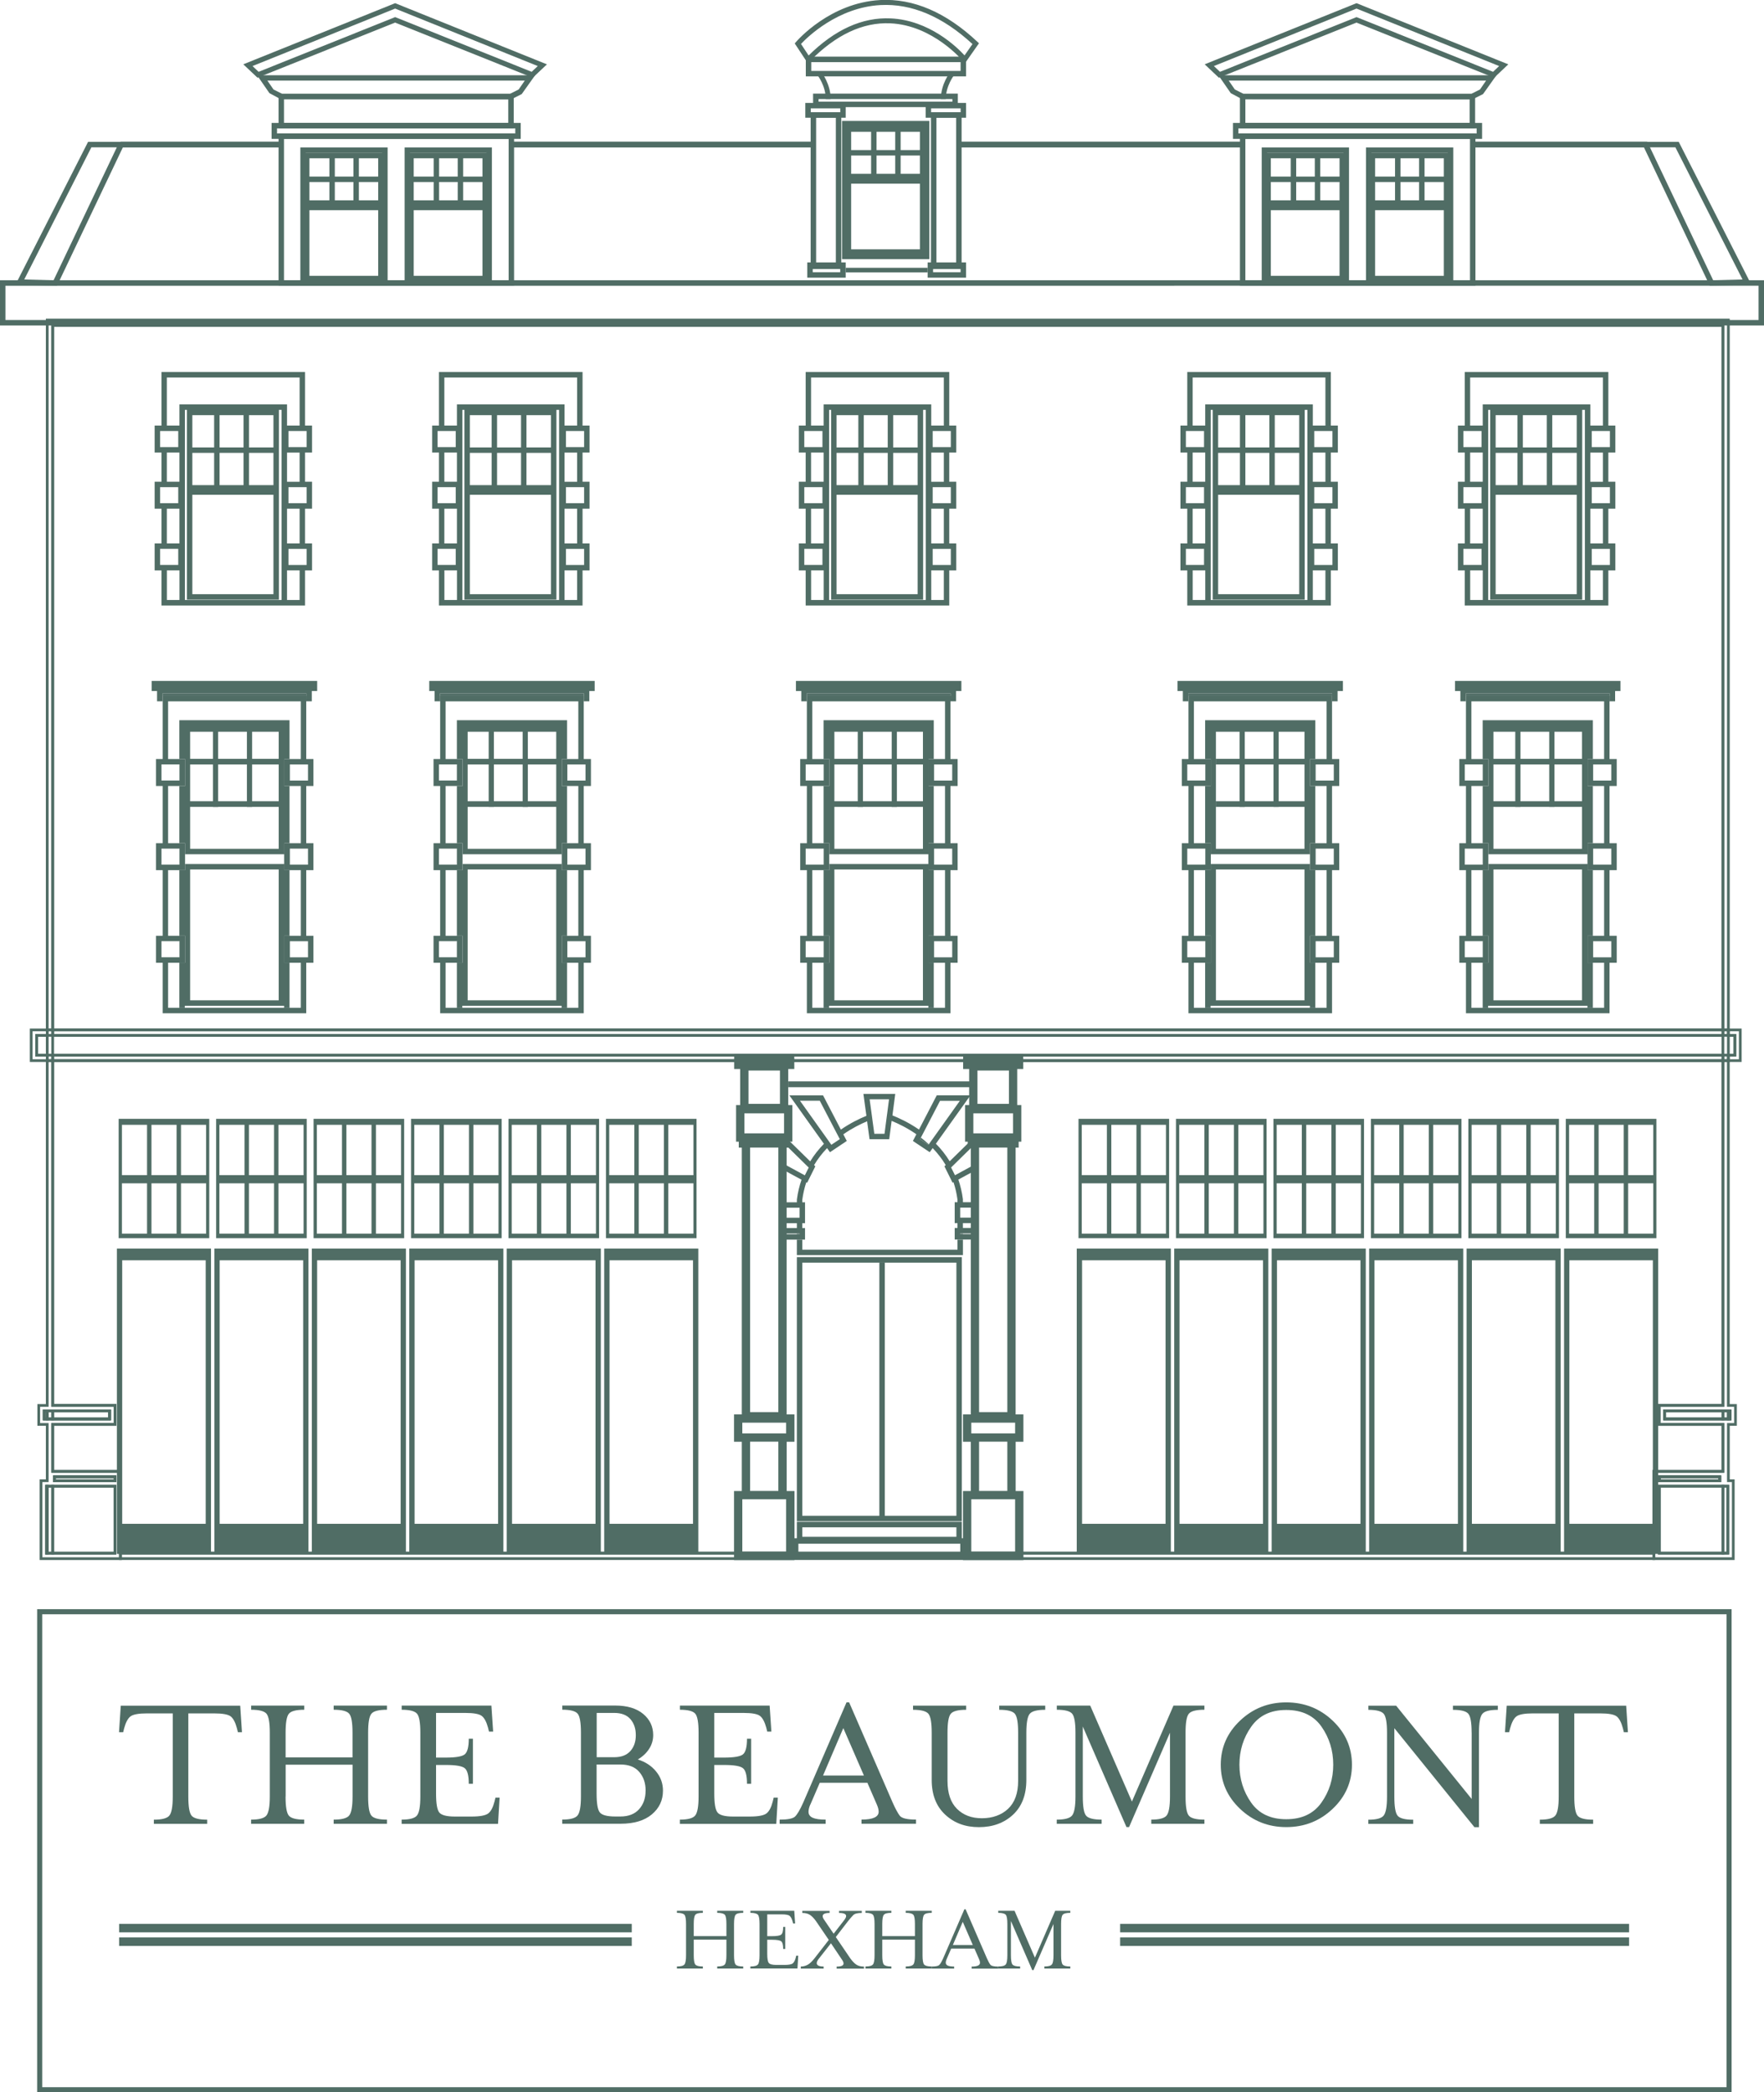 <svg xmlns="http://www.w3.org/2000/svg" id="Layer_1" data-name="Layer 1" viewBox="0 0 382.81 453.92"><defs><style>      .cls-1 {        stroke: #506d65;        stroke-miterlimit: 10;        stroke-width: .59px;      }      .cls-1, .cls-2 {        fill: none;      }      .cls-3 {        fill: #506d65;      }    </style></defs><g><g><g><rect class="cls-1" x="375.08" y="224.62" width="1.41" height="4.3"></rect><rect class="cls-1" x="10.25" y="306.09" width="1.18" height="1.76"></rect><rect class="cls-1" x="7.95" y="224.62" width="2.3" height="4.3"></rect><polygon class="cls-1" points="10.64 322.42 10.25 322.42 10.25 336.96 11.43 336.96 11.43 322.42 10.64 322.42"></polygon><rect class="cls-1" x="373.89" y="306.09" width="1.18" height="1.76"></rect><polygon class="cls-1" points="373.89 336.96 374.96 336.96 374.96 322.42 374.4 322.42 373.89 322.42 373.89 336.96"></polygon><rect class="cls-1" x="11.43" y="322.42" width="13.52" height="14.54"></rect><rect class="cls-1" x="360.09" y="322.42" width="13.81" height="14.54"></rect><rect class="cls-1" x="11.82" y="320.39" width="13.13" height=".85"></rect><rect class="cls-1" x="11.43" y="70.61" width="362.46" height="152.83"></rect><polygon class="cls-1" points="11.43 304.9 24.97 304.9 24.97 309.03 11.43 309.03 11.43 319.21 26.13 319.21 26.13 321.24 26.13 322.42 26.13 336.96 358.9 336.96 358.9 322.42 358.9 321.24 358.9 319.21 373.89 319.21 373.89 309.03 360.06 309.03 360.06 304.9 373.89 304.9 373.89 230.1 11.43 230.1 11.43 304.9"></polygon><rect class="cls-1" x="11.43" y="224.62" width="362.46" height="4.3"></rect><rect class="cls-1" x="360.09" y="320.39" width="13.13" height=".85"></rect><rect class="cls-1" x="9.6" y="306.09" width=".66" height="1.76"></rect><rect class="cls-1" x="10.08" y="322.42" width=".17" height="14.54"></rect><rect class="cls-1" x="375.08" y="306.09" width=".37" height="1.76"></rect><rect class="cls-1" x="361.25" y="306.09" width="12.65" height="1.76"></rect><rect class="cls-1" x="11.43" y="306.09" width="12.36" height="1.76"></rect><rect class="cls-1" x="26.13" y="336.96" width="332.77" height="1.18"></rect><g><polygon class="cls-1" points="11.43 70.61 373.89 70.61 373.89 223.44 375.08 223.44 375.08 69.43 10.25 69.43 10.25 223.44 11.43 223.44 11.43 70.61"></polygon><g><g><polygon class="cls-1" points="376.48 224.62 376.48 228.91 375.08 228.91 375.08 230.1 377.66 230.1 377.66 223.44 375.08 223.44 375.08 224.62 376.48 224.62"></polygon><polygon class="cls-1" points="7.95 228.91 7.95 224.62 10.25 224.62 10.25 223.44 6.77 223.44 6.77 230.1 10.25 230.1 10.25 228.91 7.95 228.91"></polygon><rect class="cls-1" x="11.43" y="228.91" width="362.46" height="1.18"></rect><rect class="cls-1" x="11.43" y="223.44" width="362.46" height="1.18"></rect></g><rect class="cls-1" x="373.89" y="228.91" width="1.18" height="1.18"></rect><rect class="cls-1" x="10.25" y="223.44" width="1.18" height="1.18"></rect><rect class="cls-1" x="10.25" y="228.91" width="1.18" height="1.18"></rect><rect class="cls-1" x="373.89" y="223.44" width="1.18" height="1.18"></rect></g><g><rect class="cls-1" x="11.82" y="320.39" width="13.13" height=".85"></rect><polygon class="cls-1" points="11.43 307.85 23.79 307.85 23.79 306.09 11.43 306.09 10.25 306.09 9.6 306.09 9.6 307.85 10.25 307.85 11.43 307.85"></polygon><polygon class="cls-1" points="375.44 307.85 375.44 306.09 375.08 306.09 373.89 306.09 361.25 306.09 361.25 307.85 373.89 307.85 375.08 307.85 375.44 307.85"></polygon><rect class="cls-1" x="360.09" y="320.39" width="13.13" height=".85"></rect><path class="cls-1" d="M11.43,309.03h13.54v-4.12H11.43v-74.81h-1.18v74.81h-1.84v4.12h1.84v12.21h-1.35v16.91H26.13v-18.94H11.43v-10.18Zm-1.84-1.18v-1.76h14.2v1.76H9.6Zm2.22,12.55h13.13v.85H11.82v-.85Zm13.13,2.03v14.54H10.08v-14.54h14.87Z"></path><path class="cls-1" d="M376.62,309.03v-4.12h-1.55v-74.81h-1.18v74.81h-13.83v4.12h13.83v10.18h-14.99v18.94h17.24v-16.91h-1.06v-12.21h1.55Zm-16.54,11.36h13.13v.85h-13.13v-.85Zm14.87,16.57h-14.87v-14.54h14.87v14.54Zm-1.06-29.12h-12.65v-1.76h14.2v1.76h-1.55Z"></path></g></g></g><g><g><path class="cls-3" d="M382.81,70.61H0v-9.81H382.81v9.81ZM1.18,69.43H381.63v-7.44H1.18v7.44Z"></path><path class="cls-3" d="M12.37,62l-9.01-.24,15.75-30.98h8.12l-14.86,31.22Zm-7.11-1.37l6.37,.17,13.72-28.84h-5.52L5.26,60.63Z"></path></g><path class="cls-3" d="M371.05,62l-14.86-31.22h8.12l15.75,30.98-9.01,.24Zm-12.99-30.04l13.72,28.84,6.37-.17-14.57-28.67h-5.52Z"></path><rect class="cls-3" x="26.15" y="30.73" width="34.38" height="1.26"></rect><rect class="cls-3" x="111.1" y="30.73" width="65.35" height="1.26"></rect><rect class="cls-3" x="207.89" y="30.73" width="61.95" height="1.26"></rect><rect class="cls-3" x="319.73" y="30.73" width="37.74" height="1.26"></rect></g><g><g><g><path class="cls-3" d="M209.58,338.15h-37.5v-4.43h37.5v4.43Zm-36.32-1.18h35.13v-2.06h-35.13v2.06Z"></path><path class="cls-3" d="M208.73,334.59h-35.8v-4.43h35.8v4.43Zm-34.62-1.18h33.44v-2.06h-33.44v2.06Z"></path></g><path class="cls-3" d="M208.73,330.03h-35.8v-57.29h35.8v57.29Zm-34.62-1.18h33.44v-54.92h-33.44v54.92Z"></path><g><path class="cls-3" d="M201.48,248.37l.08-.11c-.56-.52-1.14-1.01-1.72-1.45l-.18,.35,1.82,1.21Z"></path><rect class="cls-3" x="208.38" y="267.61" width=".59" height=".15"></rect><rect class="cls-3" x="172.93" y="267.61" width=".6" height=".15"></rect><polygon class="cls-3" points="207.79 271.12 174.11 271.12 174.11 268.94 172.93 268.94 172.93 272.3 208.97 272.3 208.97 268.94 207.79 268.94 207.79 271.12"></polygon><path class="cls-3" d="M211.36,248.43v-1.65l-5.27,5.16c-.88-1.44-1.9-2.71-2.99-3.81l7.5-10.5h-7.31l-3.86,7.43c-2.13-1.47-4.21-2.45-5.76-3.07l.61-4.67h-6.91l.65,4.76c-1.52,.62-3.51,1.58-5.54,2.99l-3.87-7.43h-7.31l7.5,10.51c-1.08,1.11-2.1,2.37-2.98,3.81l-5.36-5.25v1.65l4.75,4.66,.29,.28-.84,1.69-.3-.16-3.89-2.11v1.34l3.47,1.88c-.46,1.33-.81,2.77-1.01,4.33v.57h-2.47v1.18h3.06v2.17h-3.06v1.18h2.47v1.06h-2.47v1.18h3.06v.15h-3.06v1.18h4.24v-2.51h-.6v-1.06s.6,0,.6,0v-4.53h-.6v-.5c.18-1.38,.48-2.65,.87-3.84l.19,.1,1.77-3.56-.27-.27c.83-1.39,1.79-2.61,2.82-3.68l.63,.88,3.65-2.44-.75-1.44c1.87-1.31,3.71-2.22,5.16-2.83l.53,3.89h4.27l.52-3.98c1.48,.61,3.41,1.54,5.37,2.91l-.75,1.45,3.65,2.44,.64-.89c1.03,1.07,2,2.29,2.83,3.68l-.28,.27,1.77,3.56,.2-.11c.39,1.17,.68,2.42,.86,3.77v.57h-.6v4.53h.6v1.06h-.6v2.51h4.17v-1.18h-2.98v-.15h2.98v-1.18h-2.39v-1.06s2.39,0,2.39,0v-1.18h-2.98v-2.17h2.98v-1.18h-2.39v-.65c-.2-1.53-.54-2.95-.99-4.26l3.38-1.83v-1.34l-3.8,2.06-.31,.17-.84-1.69,.3-.29,4.66-4.57Zm-30.94-.06l-.08-.11-.68-.96-6.06-8.5h4.3l3.62,6.95,.55,1.05,.18,.34-1.82,1.21Zm12.11-6.81l-.16,1.19-.42,3.23h-2.21l-.43-3.15-.16-1.19-.43-3.14h4.21l-.4,3.07Zm9.71,5.74l-.68,.96-.08,.11-1.82-1.21,.18-.35,.55-1.05,3.61-6.94h4.3l-6.06,8.49Z"></path></g></g><path class="cls-3" d="M172.4,312.79v-5.93h-1.69v-57.89h.66v-1.28h.58v-7.95h-.89v-7.82h1.31v-3.32h-13.05v3.32h1.31v7.82h-.89v7.95h.58v1.28h.66v57.89h-1.69v5.93h1.69v10.69h-1.69v14.98h13.12v-14.98h-1.69v-10.69h1.69Zm-9.97-73.31v-7.23h6.83v7.23h-6.83Zm-.89,2.06h8.61v4.34h-8.61v-4.34Zm7.37,7.42v57.4h-6.13v-57.4h6.13Zm-7.82,59.69h9.51v2.33h-9.51v-2.33Zm9.51,27.99h-9.51v-11.37h9.51v11.37Zm-1.69-13.18h-6.13v-10.69h6.13v10.69Z"></path><path class="cls-3" d="M222.09,312.79v-5.93h-1.69v-57.89h.66v-1.28h.58v-7.95h-.89v-7.82h1.31v-3.32h-13.05v3.32h1.31v7.82h-.89v7.95h.58v1.28h.66v57.89h-1.69v5.93h1.69v10.69h-1.69v14.98h13.12v-14.98h-1.69v-10.69h1.69Zm-9.97-73.31v-7.23h6.83v7.23h-6.83Zm-.89,2.06h8.61v4.34h-8.61v-4.34Zm7.37,7.42v57.4h-6.13v-57.4h6.13Zm-7.82,59.69h9.51v2.33h-9.51v-2.33Zm9.51,27.99h-9.51v-11.37h9.51v11.37Zm-1.69-13.18h-6.13v-10.69h6.13v10.69Z"></path><rect class="cls-3" x="171.06" y="234.61" width="40.05" height="1.26"></rect></g><g><g><g><path class="cls-3" d="M111.56,61.99H60.45V28.95h51.11V61.99Zm-49.93-1.18h48.75V30.13H61.63v30.68Z"></path><g><g><path class="cls-3" d="M84.12,61.99h-18.94V31.99h18.94v29.99Zm-17.76-1.18h16.57v-27.63h-16.57v27.63Z"></path><path class="cls-3" d="M83.25,44.64h-17.28v-11.48h17.28v11.48Zm-16.1-1.18h14.92v-9.12h-14.92v9.12Z"></path><rect class="cls-3" x="71.48" y="33.75" width="1.18" height="10.3"></rect><rect class="cls-3" x="76.7" y="33.75" width="1.18" height="10.3"></rect><path class="cls-3" d="M83.25,61.02h-17.28v-16.6h17.28v16.6Zm-16.1-1.18h14.92v-14.24h-14.92v14.24Z"></path><rect class="cls-3" x="66.56" y="38.31" width="16.1" height="1.18"></rect></g><g><path class="cls-3" d="M106.75,61.99h-18.94V31.99h18.94v29.99Zm-17.76-1.18h16.57v-27.63h-16.57v27.63Z"></path><path class="cls-3" d="M105.88,44.64h-17.28v-11.48h17.28v11.48Zm-16.1-1.18h14.92v-9.12h-14.92v9.12Z"></path><rect class="cls-3" x="94.11" y="33.75" width="1.18" height="10.3"></rect><rect class="cls-3" x="99.33" y="33.75" width="1.18" height="10.3"></rect><path class="cls-3" d="M105.88,61.02h-17.28v-16.6h17.28v16.6Zm-16.1-1.18h14.92v-14.24h-14.92v14.24Z"></path><rect class="cls-3" x="89.19" y="38.31" width="16.1" height="1.18"></rect></g></g><path class="cls-3" d="M113,30.13H58.94v-3.46h54.06v3.46Zm-52.88-1.18h51.7v-1.1H60.12v1.1Z"></path><path class="cls-3" d="M111.49,27.85H60.45v-7.5h51.04v7.5Zm-49.86-1.18h48.67v-5.13H61.63v5.13Z"></path><path class="cls-3" d="M110.97,21.53l-50.15-.06-2.35-1.26-2.69-3.89h60.35l-2.91,4.09-2.25,1.13Zm-49.74-1.18h49.46l1.87-.94,1.32-1.92H58.03l1.32,1.92,1.87,.94Z"></path><path class="cls-3" d="M55.87,16.85l-3.07-2.9L85.75,.69l32.94,13.27-3.07,2.9-29.88-11.96-29.88,11.96ZM85.75,3.71l29.63,11.87,1.32-1.25L85.75,1.86l-30.95,12.47,1.32,1.25L85.75,3.71Z"></path></g><g><g><path class="cls-3" d="M201.68,56.23h-18.94V26.24h18.94v29.99Zm-17.75-1.18h16.57V27.42h-16.57v27.63Z"></path><path class="cls-3" d="M200.81,38.89h-17.28v-11.48h17.28v11.48Zm-16.1-1.18h14.92v-9.12h-14.92v9.12Z"></path><rect class="cls-3" x="189.04" y="28" width="1.18" height="10.3"></rect><rect class="cls-3" x="194.27" y="28" width="1.18" height="10.3"></rect><path class="cls-3" d="M200.81,55.27h-17.28v-16.6h17.28v16.6Zm-16.1-1.18h14.92v-14.24h-14.92v14.24Z"></path><rect class="cls-3" x="184.12" y="32.56" width="16.1" height="1.18"></rect></g><g><path class="cls-3" d="M208.68,58.37h-6.65V24.36h6.65V58.37Zm-5.46-1.18h4.28V25.54h-4.28v31.64Z"></path><path class="cls-3" d="M209.65,25.54h-8.77v-3.21h8.77v3.21Zm-7.59-1.18h6.41v-.85h-6.41v.85Z"></path><path class="cls-3" d="M209.65,60.24h-8.34v-3.31h8.34v3.31Zm-7.16-1.18h5.97v-.95h-5.97v.95Z"></path></g><g><path class="cls-3" d="M182.57,58.37h-6.65V24.36h6.65V58.37Zm-5.46-1.18h4.28V25.54h-4.28v31.64Z"></path><path class="cls-3" d="M183.53,25.54h-8.77v-3.21h8.77v3.21Zm-7.59-1.18h6.41v-.85h-6.41v.85Z"></path><path class="cls-3" d="M183.53,60.24h-8.34v-3.31h8.34v3.31Zm-7.16-1.18h5.97v-.95h-5.97v.95Z"></path></g><path class="cls-3" d="M180.28,21.49h-1.08c0-2.88-1.77-5.15-1.79-5.17l.84-.67c.08,.1,2.02,2.59,2.02,5.84Z"></path><path class="cls-3" d="M205.26,21.49h-1.08c0-3.25,1.94-5.73,2.02-5.84l.84,.67s-1.79,2.3-1.79,5.17Z"></path><path class="cls-3" d="M209.65,16.57h-34.78v-4.28h34.78v4.28Zm-33.6-1.18h32.41v-1.91h-32.41v1.91Z"></path><path class="cls-3" d="M207.86,23.24h-31.41v-2.93h31.41v2.93Zm-30.22-1.18h29.04v-.57h-29.04v.57Z"></path><rect class="cls-3" x="183.53" y="58.1" width="17.78" height=".99"></rect></g><path class="cls-3" d="M209.4,13.78l-.45-.55c-.06-.08-6.48-7.76-15.74-8.17-5.97-.27-11.83,2.49-17.44,8.2l-.47,.47-2.83-4.3,.26-.31c.3-.35,7.39-8.51,18.26-9.11,7.2-.39,14.31,2.66,21.12,9.06l.34,.32-3.06,4.36Zm-35.57-4.24l1.65,2.5c5.69-5.62,11.66-8.33,17.79-8.05,8.4,.38,14.38,6.21,16.05,8.03l1.72-2.46c-6.48-5.98-13.21-8.83-19.98-8.46-9.27,.51-15.85,6.96-17.23,8.43Z"></path></g><g><path class="cls-3" d="M320.19,61.99h-51.11V28.95h51.11V61.99Zm-49.93-1.18h48.75V30.13h-48.75v30.68Z"></path><g><g><path class="cls-3" d="M292.75,61.99h-18.94V31.99h18.94v29.99Zm-17.76-1.18h16.57v-27.63h-16.57v27.63Z"></path><path class="cls-3" d="M291.88,44.64h-17.28v-11.48h17.28v11.48Zm-16.1-1.18h14.92v-9.12h-14.92v9.12Z"></path><rect class="cls-3" x="280.11" y="33.75" width="1.18" height="10.3"></rect><rect class="cls-3" x="285.33" y="33.75" width="1.18" height="10.3"></rect><path class="cls-3" d="M291.88,61.02h-17.28v-16.6h17.28v16.6Zm-16.1-1.18h14.92v-14.24h-14.92v14.24Z"></path><rect class="cls-3" x="275.19" y="38.31" width="16.1" height="1.18"></rect></g><g><path class="cls-3" d="M315.38,61.99h-18.94V31.99h18.94v29.99Zm-17.76-1.18h16.57v-27.63h-16.57v27.63Z"></path><path class="cls-3" d="M314.51,44.64h-17.28v-11.48h17.28v11.48Zm-16.1-1.18h14.92v-9.12h-14.92v9.12Z"></path><rect class="cls-3" x="302.74" y="33.75" width="1.18" height="10.3"></rect><rect class="cls-3" x="307.96" y="33.75" width="1.18" height="10.3"></rect><path class="cls-3" d="M314.51,61.02h-17.28v-16.6h17.28v16.6Zm-16.1-1.18h14.92v-14.24h-14.92v14.24Z"></path><rect class="cls-3" x="297.82" y="38.31" width="16.1" height="1.18"></rect></g></g><path class="cls-3" d="M321.63,30.13h-54.06v-3.46h54.06v3.46Zm-52.88-1.18h51.7v-1.1h-51.7v1.1Z"></path><path class="cls-3" d="M320.12,27.85h-51.04v-7.5h51.04v7.5Zm-49.86-1.18h48.67v-5.13h-48.67v5.13Z"></path><path class="cls-3" d="M319.59,21.53l-50.15-.06-2.35-1.26-2.69-3.89h60.35l-2.91,4.09-2.25,1.13Zm-49.74-1.18h49.46l1.87-.94,1.32-1.92h-55.85l1.32,1.92,1.87,.94Z"></path><path class="cls-3" d="M264.5,16.85l-3.07-2.9L294.38,.69l32.94,13.27-3.07,2.9-29.88-11.96-29.88,11.96Zm29.88-13.14l29.63,11.87,1.32-1.25-30.95-12.47-30.95,12.47,1.32,1.25,29.63-11.87Z"></path></g></g><g><g><g><polygon class="cls-3" points="66.48 150.43 35.27 150.43 35.27 150.97 35.29 150.97 66.46 150.97 66.48 150.97 66.48 150.43"></polygon><rect class="cls-3" x="40.1" y="157.43" width="21.55" height=".14"></rect><rect class="cls-3" x="38.92" y="165.85" width=".06" height="3.49"></rect><rect class="cls-3" x="38.92" y="184.11" width=".06" height="3.48"></rect><path class="cls-3" d="M61.7,208.87v-5.85h1.13v-14.24h-1.13v-5.85h1.13v-12.41h-1.13v-5.85h1.13v-8.42h-23.91v8.42h1.24v5.85h-1.24v12.41h1.24v2.4h21.49v2.12h-21.49v1.33h-1.24v14.24h1.24v5.85h-1.24v9.77h1.18v-.44h21.55v.44h1.18v-9.77h-1.13Zm-1.22,8.15h-19.22v-28.39h19.22v28.39Zm0-32.87h-19.22v-25.4h19.22v25.4Z"></path><rect class="cls-3" x="38.92" y="204.2" width=".06" height="3.49"></rect><polygon class="cls-3" points="35.27 150.97 35.27 150.43 66.48 150.43 66.48 150.97 66.46 150.97 66.46 152.15 67.66 152.15 67.66 149.92 68.83 149.92 68.83 147.73 32.92 147.73 32.92 149.92 34.08 149.92 34.08 152.15 35.29 152.15 35.29 150.97 35.27 150.97"></polygon><path class="cls-3" d="M66.46,150.97h-31.16v13.7h-1.44v5.85h1.44v12.41h-1.44v5.85h1.44v14.24h-1.44v5.85h1.44v10.96h31.16v-10.96h1.56v-5.85h-1.56v-14.24h1.56v-5.85h-1.56v-12.41h1.56v-5.85h-1.56v-13.7Zm-31.42,18.36v-3.49h3.94v3.49h-3.94Zm0,18.26v-3.48h3.94v3.48h-3.94Zm0,20.09v-3.49h3.94v3.49h-3.94Zm30.24,10.96h-28.8v-9.77h3.68v-5.85h-3.68v-14.24h3.68v-5.85h-3.68v-12.41h3.68v-5.85h-3.68v-12.51h28.8v12.51h-3.57v5.85h3.57v12.41h-3.57v5.85h3.57v14.24h-3.57v5.85h3.57v9.77Zm1.56-14.44v3.49h-3.94v-3.49h3.94Zm0-20.09v3.48h-3.94v-3.48h3.94Zm0-18.26v3.49h-3.94v-3.49h3.94Z"></path></g><g><polygon class="cls-3" points="126.71 150.43 95.49 150.43 95.49 150.97 95.52 150.97 126.68 150.97 126.71 150.97 126.71 150.43"></polygon><rect class="cls-3" x="100.32" y="157.43" width="21.55" height=".14"></rect><rect class="cls-3" x="99.14" y="165.85" width=".06" height="3.49"></rect><rect class="cls-3" x="99.14" y="184.11" width=".06" height="3.48"></rect><path class="cls-3" d="M121.93,208.87v-5.85h1.13v-14.24h-1.13v-5.85h1.13v-12.41h-1.13v-5.85h1.13v-8.42h-23.91v8.42h1.24v5.85h-1.24v12.41h1.24v2.4h21.49v2.12h-21.49v1.33h-1.24v14.24h1.24v5.85h-1.24v9.77h1.18v-.44h21.55v.44h1.18v-9.77h-1.13Zm-1.22,8.15h-19.22v-28.39h19.22v28.39Zm0-32.87h-19.22v-25.4h19.22v25.4Z"></path><rect class="cls-3" x="99.14" y="204.2" width=".06" height="3.49"></rect><polygon class="cls-3" points="95.49 150.97 95.49 150.43 126.71 150.43 126.71 150.97 126.68 150.97 126.68 152.15 127.89 152.15 127.89 149.92 129.05 149.92 129.05 147.73 93.15 147.73 93.15 149.92 94.31 149.92 94.31 152.15 95.52 152.15 95.52 150.97 95.49 150.97"></polygon><path class="cls-3" d="M126.68,150.97h-31.16v13.7h-1.44v5.85h1.44v12.41h-1.44v5.85h1.44v14.24h-1.44v5.85h1.44v10.96h31.16v-10.96h1.56v-5.85h-1.56v-14.24h1.56v-5.85h-1.56v-12.41h1.56v-5.85h-1.56v-13.7Zm-31.42,18.36v-3.49h3.94v3.49h-3.94Zm0,18.26v-3.48h3.94v3.48h-3.94Zm0,20.09v-3.49h3.94v3.49h-3.94Zm30.24,10.96h-28.8v-9.77h3.68v-5.85h-3.68v-14.24h3.68v-5.85h-3.68v-12.41h3.68v-5.85h-3.68v-12.51h28.8v12.51h-3.57v5.85h3.57v12.41h-3.57v5.85h3.57v14.24h-3.57v5.85h3.57v9.77Zm1.56-14.44v3.49h-3.94v-3.49h3.94Zm0-20.09v3.48h-3.94v-3.48h3.94Zm0-18.26v3.49h-3.94v-3.49h3.94Z"></path></g><g><polygon class="cls-3" points="289.09 150.43 257.88 150.43 257.88 150.97 257.9 150.97 289.07 150.97 289.09 150.97 289.09 150.43"></polygon><rect class="cls-3" x="262.71" y="157.43" width="21.55" height=".14"></rect><rect class="cls-3" x="261.53" y="165.85" width=".06" height="3.49"></rect><rect class="cls-3" x="261.53" y="184.11" width=".06" height="3.48"></rect><path class="cls-3" d="M284.31,208.87v-5.85h1.13v-14.24h-1.13v-5.85h1.13v-12.41h-1.13v-5.85h1.13v-8.42h-23.91v8.42h1.24v5.85h-1.24v12.41h1.24v2.4h21.49v2.12h-21.49v1.33h-1.24v14.24h1.24v5.85h-1.24v9.77h1.18v-.44h21.55v.44h1.18v-9.77h-1.13Zm-1.22,8.15h-19.22v-28.39h19.22v28.39Zm0-32.87h-19.22v-25.4h19.22v25.4Z"></path><rect class="cls-3" x="261.53" y="204.2" width=".06" height="3.49"></rect><polygon class="cls-3" points="257.88 150.97 257.88 150.43 289.09 150.43 289.09 150.97 289.07 150.97 289.07 152.15 290.27 152.15 290.27 149.92 291.43 149.92 291.43 147.73 255.53 147.73 255.53 149.92 256.69 149.92 256.69 152.15 257.9 152.15 257.9 150.97 257.88 150.97"></polygon><path class="cls-3" d="M289.07,150.97h-31.16v13.7h-1.44v5.85h1.44v12.41h-1.44v5.85h1.44v14.24h-1.44v5.85h1.44v10.96h31.16v-10.96h1.56v-5.85h-1.56v-14.24h1.56v-5.85h-1.56v-12.41h1.56v-5.85h-1.56v-13.7Zm-31.42,18.36v-3.49h3.94v3.49h-3.94Zm0,18.26v-3.48h3.94v3.48h-3.94Zm0,20.09v-3.49h3.94v3.49h-3.94Zm30.24,10.96h-28.8v-9.77h3.68v-5.85h-3.68v-14.24h3.68v-5.85h-3.68v-12.41h3.68v-5.85h-3.68v-12.51h28.8v12.51h-3.57v5.85h3.57v12.41h-3.57v5.85h3.57v14.24h-3.57v5.85h3.57v9.77Zm1.56-14.44v3.49h-3.94v-3.49h3.94Zm0-20.09v3.48h-3.94v-3.48h3.94Zm0-18.26v3.49h-3.94v-3.49h3.94Z"></path></g><g><polygon class="cls-3" points="349.32 150.43 318.1 150.43 318.1 150.97 318.12 150.97 349.29 150.97 349.32 150.97 349.32 150.43"></polygon><rect class="cls-3" x="322.93" y="157.43" width="21.55" height=".14"></rect><rect class="cls-3" x="321.75" y="165.85" width=".06" height="3.49"></rect><rect class="cls-3" x="321.75" y="184.11" width=".06" height="3.48"></rect><path class="cls-3" d="M344.54,208.87v-5.85h1.13v-14.24h-1.13v-5.85h1.13v-12.41h-1.13v-5.85h1.13v-8.42h-23.91v8.42h1.24v5.85h-1.24v12.41h1.24v2.4h21.49v2.12h-21.49v1.33h-1.24v14.24h1.24v5.85h-1.24v9.77h1.18v-.44h21.55v.44h1.18v-9.77h-1.13Zm-1.22,8.15h-19.22v-28.39h19.22v28.39Zm0-32.87h-19.22v-25.4h19.22v25.4Z"></path><rect class="cls-3" x="321.75" y="204.2" width=".06" height="3.49"></rect><polygon class="cls-3" points="318.1 150.97 318.1 150.43 349.32 150.43 349.32 150.97 349.29 150.97 349.29 152.15 350.5 152.15 350.5 149.92 351.66 149.92 351.66 147.73 315.76 147.73 315.76 149.92 316.92 149.92 316.92 152.15 318.12 152.15 318.12 150.97 318.1 150.97"></polygon><path class="cls-3" d="M349.29,150.97h-31.16v13.7h-1.44v5.85h1.44v12.41h-1.44v5.85h1.44v14.24h-1.44v5.85h1.44v10.96h31.16v-10.96h1.56v-5.85h-1.56v-14.24h1.56v-5.85h-1.56v-12.41h1.56v-5.85h-1.56v-13.7Zm-31.42,18.36v-3.49h3.94v3.49h-3.94Zm0,18.26v-3.48h3.94v3.48h-3.94Zm0,20.09v-3.49h3.94v3.49h-3.94Zm30.24,10.96h-28.8v-9.77h3.68v-5.85h-3.68v-14.24h3.68v-5.85h-3.68v-12.41h3.68v-5.85h-3.68v-12.51h28.8v12.51h-3.57v5.85h3.57v12.41h-3.57v5.85h3.57v14.24h-3.57v5.85h3.57v9.77Zm1.56-14.44v3.49h-3.94v-3.49h3.94Zm0-20.09v3.48h-3.94v-3.48h3.94Zm0-18.26v3.49h-3.94v-3.49h3.94Z"></path></g><g><polygon class="cls-3" points="206.29 150.43 175.07 150.43 175.07 150.97 175.1 150.97 206.26 150.97 206.29 150.97 206.29 150.43"></polygon><rect class="cls-3" x="179.9" y="157.43" width="21.55" height=".14"></rect><rect class="cls-3" x="178.72" y="165.85" width=".06" height="3.49"></rect><rect class="cls-3" x="178.72" y="184.11" width=".06" height="3.48"></rect><path class="cls-3" d="M201.51,208.87v-5.85h1.13v-14.24h-1.13v-5.85h1.13v-12.41h-1.13v-5.85h1.13v-8.42h-23.91v8.42h1.24v5.85h-1.24v12.41h1.24v2.4h21.49v2.12h-21.49v1.33h-1.24v14.24h1.24v5.85h-1.24v9.77h1.18v-.44h21.55v.44h1.18v-9.77h-1.13Zm-1.22,8.15h-19.22v-28.39h19.22v28.39Zm0-32.87h-19.22v-25.4h19.22v25.4Z"></path><rect class="cls-3" x="178.72" y="204.2" width=".06" height="3.49"></rect><polygon class="cls-3" points="175.07 150.97 175.07 150.43 206.29 150.43 206.29 150.97 206.26 150.97 206.26 152.15 207.47 152.15 207.47 149.92 208.63 149.92 208.63 147.73 172.73 147.73 172.73 149.92 173.89 149.92 173.89 152.15 175.1 152.15 175.1 150.97 175.07 150.97"></polygon><path class="cls-3" d="M206.26,150.97h-31.16v13.7h-1.44v5.85h1.44v12.41h-1.44v5.85h1.44v14.24h-1.44v5.85h1.44v10.96h31.16v-10.96h1.56v-5.85h-1.56v-14.24h1.56v-5.85h-1.56v-12.41h1.56v-5.85h-1.56v-13.7Zm-31.42,18.36v-3.49h3.94v3.49h-3.94Zm0,18.26v-3.48h3.94v3.48h-3.94Zm0,20.09v-3.49h3.94v3.49h-3.94Zm30.24,10.96h-28.8v-9.77h3.68v-5.85h-3.68v-14.24h3.68v-5.85h-3.68v-12.41h3.68v-5.85h-3.68v-12.51h28.8v12.51h-3.57v5.85h3.57v12.41h-3.57v5.85h3.57v14.24h-3.57v5.85h3.57v9.77Zm1.56-14.44v3.49h-3.94v-3.49h3.94Zm0-20.09v3.48h-3.94v-3.48h3.94Zm0-18.26v3.49h-3.94v-3.49h3.94Z"></path></g></g><g><path class="cls-3" d="M67.72,98.18v-5.85h-1.52v-11.62h-31.16v11.62h-1.48v5.85h1.48v6.33h-1.48v5.85h1.48v7.54h-1.48v5.85h1.48v7.61h31.16v-7.61h1.52v-5.85h-1.52v-7.54h1.52v-5.85h-1.52v-6.33h1.52Zm-31.5-16.28h28.8v10.43h-2.73v-4.59h-23.35v4.59h-2.73v-10.43Zm26.07,28.46h2.73v7.54h-2.73v-7.54Zm0-12.17h2.73v6.33h-2.73v-6.33Zm-15.82,.06v7h-4.73v-7h4.73Zm-4.73-1.18v-7h4.73v7h-4.73Zm17.6,10.27v21.57h-17.6v-21.57h17.6Zm-6.49-9.09v7h-5.2v-7h5.2Zm-5.2-1.18v-7h5.2v7h-5.2Zm6.38,8.18v-7h5.31v7h-5.31Zm0-8.18v-7h5.31v7h-5.31Zm-15.09,7.44h-2.73v-6.33h2.73v6.33Zm0,13.39h-2.73v-7.54h2.73v7.54Zm-4.2-20.9v-3.49h3.94v3.49h-3.94Zm0,12.17v-3.48h3.94v3.48h-3.94Zm0,13.39v-3.49h3.94v3.49h-3.94Zm1.48,7.61v-6.43h2.73v6.43h-2.73Zm3.91,0v-41.25h.43v41.17h19.97v-41.17h.58v41.25h-20.98Zm24.89,0h-2.73v-6.43h2.73v6.43Zm1.52-11.09v3.49h-3.94v-3.49h3.94Zm0-13.39v3.48h-3.94v-3.48h3.94Zm-1.52-8.69h-2.42v-3.49h3.94v3.49h-1.52Z"></path><path class="cls-3" d="M127.94,98.18v-5.85h-1.52v-11.62h-31.16v11.62h-1.48v5.85h1.48v6.33h-1.48v5.85h1.48v7.54h-1.48v5.85h1.48v7.61h31.16v-7.61h1.52v-5.85h-1.52v-7.54h1.52v-5.85h-1.52v-6.33h1.52Zm-31.5-16.28h28.8v10.43h-2.73v-4.59h-23.35v4.59h-2.73v-10.43Zm26.07,28.46h2.73v7.54h-2.73v-7.54Zm0-12.17h2.73v6.33h-2.73v-6.33Zm-15.82,.06v7h-4.73v-7h4.73Zm-4.73-1.18v-7h4.73v7h-4.73Zm17.6,10.27v21.57h-17.6v-21.57h17.6Zm-6.49-9.09v7h-5.2v-7h5.2Zm-5.2-1.18v-7h5.2v7h-5.2Zm6.38,8.18v-7h5.31v7h-5.31Zm0-8.18v-7h5.31v7h-5.31Zm-15.09,7.44h-2.73v-6.33h2.73v6.33Zm0,13.39h-2.73v-7.54h2.73v7.54Zm-4.2-20.9v-3.49h3.94v3.49h-3.94Zm0,12.17v-3.48h3.94v3.48h-3.94Zm0,13.39v-3.49h3.94v3.49h-3.94Zm1.48,7.61v-6.43h2.73v6.43h-2.73Zm3.91,0v-41.25h.43v41.17h19.97v-41.17h.58v41.25h-20.98Zm24.89,0h-2.73v-6.43h2.73v6.43Zm1.52-11.09v3.49h-3.94v-3.49h3.94Zm0-13.39v3.48h-3.94v-3.48h3.94Zm-1.52-8.69h-2.42v-3.49h3.94v3.49h-1.52Z"></path><path class="cls-3" d="M207.52,98.18v-5.85h-1.52v-11.62h-31.16v11.62h-1.48v5.85h1.48v6.33h-1.48v5.85h1.48v7.54h-1.48v5.85h1.48v7.61h31.16v-7.61h1.52v-5.85h-1.52v-7.54h1.52v-5.85h-1.52v-6.33h1.52Zm-31.5-16.28h28.8v10.43h-2.73v-4.59h-23.35v4.59h-2.73v-10.43Zm26.07,28.46h2.73v7.54h-2.73v-7.54Zm0-12.17h2.73v6.33h-2.73v-6.33Zm-15.82,.06v7h-4.73v-7h4.73Zm-4.73-1.18v-7h4.73v7h-4.73Zm17.6,10.27v21.57h-17.6v-21.57h17.6Zm-6.49-9.09v7h-5.2v-7h5.2Zm-5.2-1.18v-7h5.2v7h-5.2Zm6.38,8.18v-7h5.31v7h-5.31Zm0-8.18v-7h5.31v7h-5.31Zm-15.09,7.44h-2.73v-6.33h2.73v6.33Zm0,13.39h-2.73v-7.54h2.73v7.54Zm-4.2-20.9v-3.49h3.94v3.49h-3.94Zm0,12.17v-3.48h3.94v3.48h-3.94Zm0,13.39v-3.49h3.94v3.49h-3.94Zm1.48,7.61v-6.43h2.73v6.43h-2.73Zm3.91,0v-41.25h.43v41.17h19.97v-41.17h.58v41.25h-20.98Zm24.89,0h-2.73v-6.43h2.73v6.43Zm1.52-11.09v3.49h-3.94v-3.49h3.94Zm0-13.39v3.48h-3.94v-3.48h3.94Zm-1.52-8.69h-2.42v-3.49h3.94v3.49h-1.52Z"></path><path class="cls-3" d="M290.33,98.18v-5.85h-1.52v-11.62h-31.16v11.62h-1.48v5.85h1.48v6.33h-1.48v5.85h1.48v7.54h-1.48v5.85h1.48v7.61h31.16v-7.61h1.52v-5.85h-1.52v-7.54h1.52v-5.85h-1.52v-6.33h1.52Zm-31.5-16.28h28.8v10.43h-2.73v-4.59h-23.35v4.59h-2.73v-10.43Zm26.07,28.46h2.73v7.54h-2.73v-7.54Zm0-12.17h2.73v6.33h-2.73v-6.33Zm-15.82,.06v7h-4.73v-7h4.73Zm-4.73-1.18v-7h4.73v7h-4.73Zm17.6,10.27v21.57h-17.6v-21.57h17.6Zm-6.49-9.09v7h-5.2v-7h5.2Zm-5.2-1.18v-7h5.2v7h-5.2Zm6.38,8.18v-7h5.31v7h-5.31Zm0-8.18v-7h5.31v7h-5.31Zm-15.09,7.44h-2.73v-6.33h2.73v6.33Zm0,13.39h-2.73v-7.54h2.73v7.54Zm-4.2-20.9v-3.49h3.94v3.49h-3.94Zm0,12.17v-3.48h3.94v3.48h-3.94Zm0,13.39v-3.49h3.94v3.49h-3.94Zm1.48,7.61v-6.43h2.73v6.43h-2.73Zm3.91,0v-41.25h.43v41.17h19.97v-41.17h.58v41.25h-20.98Zm24.89,0h-2.73v-6.43h2.73v6.43Zm1.52-11.09v3.49h-3.94v-3.49h3.94Zm0-13.39v3.48h-3.94v-3.48h3.94Zm-1.52-8.69h-2.42v-3.49h3.94v3.49h-1.52Z"></path><path class="cls-3" d="M350.55,98.18v-5.85h-1.52v-11.62h-31.16v11.62h-1.48v5.85h1.48v6.33h-1.48v5.85h1.48v7.54h-1.48v5.85h1.48v7.61h31.16v-7.61h1.52v-5.85h-1.52v-7.54h1.52v-5.85h-1.52v-6.33h1.52Zm-31.5-16.28h28.8v10.43h-2.73v-4.59h-23.35v4.59h-2.73v-10.43Zm26.07,28.46h2.73v7.54h-2.73v-7.54Zm0-12.17h2.73v6.33h-2.73v-6.33Zm-15.82,.06v7h-4.73v-7h4.73Zm-4.73-1.18v-7h4.73v7h-4.73Zm17.6,10.27v21.57h-17.6v-21.57h17.6Zm-6.49-9.09v7h-5.2v-7h5.2Zm-5.2-1.18v-7h5.2v7h-5.2Zm6.38,8.18v-7h5.31v7h-5.31Zm0-8.18v-7h5.31v7h-5.31Zm-15.09,7.44h-2.73v-6.33h2.73v6.33Zm0,13.39h-2.73v-7.54h2.73v7.54Zm-4.2-20.9v-3.49h3.94v3.49h-3.94Zm0,12.17v-3.48h3.94v3.48h-3.94Zm0,13.39v-3.49h3.94v3.49h-3.94Zm1.48,7.61v-6.43h2.73v6.43h-2.73Zm3.91,0v-41.25h.43v41.17h19.97v-41.17h.58v41.25h-20.98Zm24.89,0h-2.73v-6.43h2.73v6.43Zm1.52-11.09v3.49h-3.94v-3.49h3.94Zm0-13.39v3.48h-3.94v-3.48h3.94Zm-1.52-8.69h-2.42v-3.49h3.94v3.49h-1.52Z"></path></g></g><rect class="cls-3" x="190.83" y="273.94" width="1.18" height="55.43"></rect><g><rect class="cls-3" x="41.06" y="164.63" width="20.19" height="1.22"></rect><rect class="cls-3" x="41.06" y="173.83" width="20.19" height="1.22"></rect><rect class="cls-3" x="38" y="165.71" width="17.56" height="1.13" transform="translate(-119.5 213.06) rotate(-90)"></rect><rect class="cls-3" x="45.36" y="165.71" width="17.56" height="1.13" transform="translate(-112.13 220.42) rotate(-90)"></rect></g><g><rect class="cls-3" x="100.9" y="173.83" width="20.19" height="1.22"></rect><g><rect class="cls-3" x="100.9" y="164.63" width="20.19" height="1.22"></rect><rect class="cls-3" x="97.84" y="165.71" width="17.56" height="1.13" transform="translate(-59.66 272.89) rotate(-90)"></rect><rect class="cls-3" x="105.2" y="165.71" width="17.56" height="1.13" transform="translate(-52.29 280.26) rotate(-90)"></rect></g></g><g><rect class="cls-3" x="180.99" y="164.63" width="20.19" height="1.22"></rect><rect class="cls-3" x="180.99" y="173.83" width="20.19" height="1.22"></rect><rect class="cls-3" x="177.93" y="165.71" width="17.56" height="1.13" transform="translate(20.43 352.99) rotate(-90)"></rect><rect class="cls-3" x="185.29" y="165.71" width="17.56" height="1.13" transform="translate(27.8 360.35) rotate(-90)"></rect></g><g><rect class="cls-3" x="263.85" y="164.63" width="20.19" height="1.22"></rect><rect class="cls-3" x="263.85" y="173.83" width="20.19" height="1.22"></rect><rect class="cls-3" x="260.78" y="165.71" width="17.56" height="1.13" transform="translate(103.29 435.84) rotate(-90)"></rect><rect class="cls-3" x="268.15" y="165.71" width="17.56" height="1.13" transform="translate(110.65 443.2) rotate(-90)"></rect></g><g><rect class="cls-3" x="323.69" y="164.63" width="20.19" height="1.22"></rect><rect class="cls-3" x="323.69" y="173.83" width="20.19" height="1.22"></rect><rect class="cls-3" x="320.62" y="165.71" width="17.56" height="1.13" transform="translate(163.12 495.68) rotate(-90)"></rect><rect class="cls-3" x="327.99" y="165.71" width="17.56" height="1.13" transform="translate(170.49 503.04) rotate(-90)"></rect></g></g><g><g><rect class="cls-2" x="26.52" y="273.41" width="18.12" height="57.17"></rect><path class="cls-3" d="M130.01,242.73h-19.66v25.9h19.66v-25.9Zm-13.5,24.91h-5.45v-10.92h5.45v10.92Zm0-12.69h-5.45v-10.92h5.45v10.92Zm6.41,12.69h-5.45v-10.92h5.45v10.92Zm0-12.69h-5.45v-10.92h5.45v10.92Zm6.41,12.69h-5.45v-10.92h5.45v10.92Zm0-12.69h-5.45v-10.92h5.45v10.92Z"></path><path class="cls-3" d="M108.86,242.73h-19.66v25.9h19.66v-25.9Zm-13.5,24.91h-5.45v-10.92h5.45v10.92Zm0-12.69h-5.45v-10.92h5.45v10.92Zm6.41,12.69h-5.45v-10.92h5.45v10.92Zm0-12.69h-5.45v-10.92h5.45v10.92Zm6.41,12.69h-5.45v-10.92h5.45v10.92Zm0-12.69h-5.45v-10.92h5.45v10.92Z"></path><path class="cls-3" d="M151.16,242.73h-19.66v25.9h19.66v-25.9Zm-13.5,24.91h-5.45v-10.92h5.45v10.92Zm0-12.69h-5.45v-10.92h5.45v10.92Zm6.41,12.69h-5.45v-10.92h5.45v10.92Zm0-12.69h-5.45v-10.92h5.45v10.92Zm6.41,12.69h-5.45v-10.92h5.45v10.92Zm0-12.69h-5.45v-10.92h5.45v10.92Z"></path><path class="cls-3" d="M46.52,337.12h20.42v-66.24h-20.42v66.24Zm1.15-63.7h18.12v57.17h-18.12v-57.17Z"></path><path class="cls-3" d="M25.37,337.12h20.42v-66.24H25.37v66.24Zm1.15-63.7h18.12v57.17H26.52v-57.17Z"></path><path class="cls-3" d="M67.67,337.12h20.42v-66.24h-20.42v66.24Zm1.15-63.7h18.12v57.17h-18.12v-57.17Z"></path><path class="cls-3" d="M131.12,270.88v66.24h20.42v-66.24h-20.42Zm19.27,59.71h-18.12v-57.17h18.12v57.17Z"></path><path class="cls-3" d="M109.97,337.12h20.42v-66.24h-20.42v66.24Zm1.15-63.7h18.12v57.17h-18.12v-57.17Z"></path><path class="cls-3" d="M88.82,337.12h20.42v-66.24h-20.42v66.24Zm1.15-63.7h18.12v57.17h-18.12v-57.17Z"></path><path class="cls-3" d="M45.41,242.73H25.75v25.9h19.66v-25.9Zm-13.5,24.91h-5.45v-10.92h5.45v10.92Zm0-12.69h-5.45v-10.92h5.45v10.92Zm6.41,12.69h-5.45v-10.92h5.45v10.92Zm0-12.69h-5.45v-10.92h5.45v10.92Zm6.41,12.69h-5.45v-10.92h5.45v10.92Zm0-12.69h-5.45v-10.92h5.45v10.92Z"></path><path class="cls-3" d="M87.71,242.73h-19.66v25.9h19.66v-25.9Zm-13.5,24.91h-5.45v-10.92h5.45v10.92Zm0-12.69h-5.45v-10.92h5.45v10.92Zm6.41,12.69h-5.45v-10.92h5.45v10.92Zm0-12.69h-5.45v-10.92h5.45v10.92Zm6.41,12.69h-5.45v-10.92h5.45v10.92Zm0-12.69h-5.45v-10.92h5.45v10.92Z"></path><path class="cls-3" d="M66.56,242.73h-19.66v25.9h19.66v-25.9Zm-13.5,24.91h-5.45v-10.92h5.45v10.92Zm0-12.69h-5.45v-10.92h5.45v10.92Zm6.41,12.69h-5.45v-10.92h5.45v10.92Zm0-12.69h-5.45v-10.92h5.45v10.92Zm6.41,12.69h-5.45v-10.92h5.45v10.92Zm0-12.69h-5.45v-10.92h5.45v10.92Z"></path></g><g><rect class="cls-2" x="234.82" y="273.41" width="18.12" height="57.17"></rect><path class="cls-3" d="M338.31,242.73h-19.66v25.9h19.66v-25.9Zm-13.5,24.91h-5.45v-10.92h5.45v10.92Zm0-12.69h-5.45v-10.92h5.45v10.92Zm6.41,12.69h-5.45v-10.92h5.45v10.92Zm0-12.69h-5.45v-10.92h5.45v10.92Zm6.41,12.69h-5.45v-10.92h5.45v10.92Zm0-12.69h-5.45v-10.92h5.45v10.92Z"></path><path class="cls-3" d="M317.16,242.73h-19.66v25.9h19.66v-25.9Zm-13.5,24.91h-5.45v-10.92h5.45v10.92Zm0-12.69h-5.45v-10.92h5.45v10.92Zm6.41,12.69h-5.45v-10.92h5.45v10.92Zm0-12.69h-5.45v-10.92h5.45v10.92Zm6.41,12.69h-5.45v-10.92h5.45v10.92Zm0-12.69h-5.45v-10.92h5.45v10.92Z"></path><path class="cls-3" d="M359.46,242.73h-19.66v25.9h19.66v-25.9Zm-13.5,24.91h-5.45v-10.92h5.45v10.92Zm0-12.69h-5.45v-10.92h5.45v10.92Zm6.41,12.69h-5.45v-10.92h5.45v10.92Zm0-12.69h-5.45v-10.92h5.45v10.92Zm6.41,12.69h-5.45v-10.92h5.45v10.92Zm0-12.69h-5.45v-10.92h5.45v10.92Z"></path><path class="cls-3" d="M233.67,337.12h20.42v-66.24h-20.42v66.24Zm1.15-63.7h18.12v57.17h-18.12v-57.17Z"></path><path class="cls-3" d="M254.82,337.12h20.42v-66.24h-20.42v66.24Zm1.15-63.7h18.12v57.17h-18.12v-57.17Z"></path><path class="cls-3" d="M275.97,337.12h20.42v-66.24h-20.42v66.24Zm1.15-63.7h18.12v57.17h-18.12v-57.17Z"></path><path class="cls-3" d="M253.71,242.73h-19.66v25.9h19.66v-25.9Zm-13.5,24.91h-5.45v-10.92h5.45v10.92Zm0-12.69h-5.45v-10.92h5.45v10.92Zm6.41,12.69h-5.45v-10.92h5.45v10.92Zm0-12.69h-5.45v-10.92h5.45v10.92Zm6.41,12.69h-5.45v-10.92h5.45v10.92Zm0-12.69h-5.45v-10.92h5.45v10.92Z"></path><path class="cls-3" d="M339.42,270.88v66.24h20.42v-66.24h-20.42Zm19.27,59.71h-18.12v-57.17h18.12v57.17Z"></path><path class="cls-3" d="M318.27,337.12h20.42v-66.24h-20.42v66.24Zm1.15-63.7h18.12v57.17h-18.12v-57.17Z"></path><path class="cls-3" d="M297.12,337.12h20.42v-66.24h-20.42v66.24Zm1.15-63.7h18.12v57.17h-18.12v-57.17Z"></path><path class="cls-3" d="M296.01,242.73h-19.66v25.9h19.66v-25.9Zm-13.5,24.91h-5.45v-10.92h5.45v10.92Zm0-12.69h-5.45v-10.92h5.45v10.92Zm6.41,12.69h-5.45v-10.92h5.45v10.92Zm0-12.69h-5.45v-10.92h5.45v10.92Zm6.41,12.69h-5.45v-10.92h5.45v10.92Zm0-12.69h-5.45v-10.92h5.45v10.92Z"></path><path class="cls-3" d="M274.86,242.73h-19.66v25.9h19.66v-25.9Zm-13.5,24.91h-5.45v-10.92h5.45v10.92Zm0-12.69h-5.45v-10.92h5.45v10.92Zm6.41,12.69h-5.45v-10.92h5.45v10.92Zm0-12.69h-5.45v-10.92h5.45v10.92Zm6.41,12.69h-5.45v-10.92h5.45v10.92Zm0-12.69h-5.45v-10.92h5.45v10.92Z"></path></g></g></g><g><g><path class="cls-3" d="M52.53,375.81h-.9l-.21-.85c-.34-1.28-.79-2.14-1.35-2.58s-1.76-.66-3.61-.66h-5.59v18.06c0,2.16,.23,3.54,.7,4.12,.47,.58,1.6,.88,3.39,.88v.9h-11.57v-.9c1.76,0,2.89-.3,3.37-.9,.48-.6,.73-1.96,.73-4.1v-18.06h-5.59c-1.82,0-3.02,.22-3.59,.66-.57,.44-1.02,1.3-1.37,2.58l-.21,.85h-.9l.38-5.76h25.92l.38,5.76Z"></path><path class="cls-3" d="M61.97,389.77c0,2.16,.23,3.54,.7,4.12,.47,.58,1.59,.88,3.35,.88v.9h-11.53v-.9c1.74,0,2.85-.3,3.33-.9,.48-.6,.73-1.96,.73-4.1v-13.88c0-2.14-.23-3.49-.7-4.08-.47-.58-1.59-.88-3.35-.88v-.9h11.53v.9c-1.77,0-2.88,.29-3.35,.88-.47,.58-.7,1.94-.7,4.08v5.38h14.52v-5.38c0-2.14-.23-3.49-.7-4.08-.47-.58-1.6-.88-3.39-.88v-.9h11.57v.9c-1.79,0-2.93,.29-3.39,.88-.47,.58-.7,1.94-.7,4.08v13.88c0,2.16,.23,3.54,.7,4.12,.47,.58,1.6,.88,3.39,.88v.9h-11.57v-.9c1.76,0,2.89-.3,3.37-.9,.48-.6,.73-1.96,.73-4.1v-6.92h-14.52v6.92Z"></path><path class="cls-3" d="M87.16,394.77c1.74,0,2.85-.3,3.33-.9,.48-.6,.73-1.96,.73-4.1v-13.88c0-2.14-.23-3.49-.7-4.08-.47-.58-1.59-.88-3.35-.88v-.9h19.47l.38,5.64h-.9l-.21-.85c-.34-1.25-.79-2.1-1.35-2.54-.56-.44-1.76-.66-3.61-.66h-6.32v9.69h2.14c2.14,0,3.49-.23,4.08-.7,.58-.47,.88-1.6,.88-3.39h.9v9.78h-.9c0-1.79-.29-2.92-.88-3.39-.58-.47-1.94-.7-4.08-.7h-2.14v6.23c0,2.13,.23,3.49,.7,4.08,.47,.58,1.59,.88,3.35,.88h3.67c1.82,0,3.02-.23,3.61-.68,.58-.45,1.03-1.31,1.35-2.56l.21-.85h.9l-.34,5.68h-20.92v-.9Z"></path><path class="cls-3" d="M143.87,388.49c0,2.08-.8,3.79-2.41,5.14-1.61,1.35-3.86,2.03-6.77,2.03h-12.68v-.9c1.74,0,2.85-.3,3.33-.9,.48-.6,.73-1.96,.73-4.1v-13.88c0-2.14-.23-3.49-.7-4.08-.47-.58-1.59-.88-3.35-.88v-.9h11.49c2.59,0,4.61,.61,6.06,1.81,1.45,1.21,2.18,2.74,2.18,4.59,0,1.08-.29,2.08-.88,2.99-.58,.91-1.4,1.68-2.46,2.31,1.65,.51,2.97,1.38,3.97,2.6,1,1.22,1.49,2.61,1.49,4.14Zm-14.39-7.26h3.8c1.54,0,2.7-.44,3.5-1.32,.8-.88,1.2-2.04,1.2-3.46s-.39-2.58-1.17-3.48c-.78-.9-1.96-1.35-3.52-1.35h-3.8v9.61Zm10.63,7.26c0-1.65-.46-3.01-1.39-4.08s-2.28-1.6-4.08-1.6h-5.17v6.32c0,2.13,.23,3.49,.7,4.08,.47,.58,1.59,.88,3.35,.88h1.11c1.76,0,3.12-.53,4.06-1.58,.94-1.05,1.41-2.39,1.41-4.01Z"></path><path class="cls-3" d="M147.54,394.77c1.74,0,2.85-.3,3.33-.9,.48-.6,.73-1.96,.73-4.1v-13.88c0-2.14-.23-3.49-.7-4.08-.47-.58-1.59-.88-3.35-.88v-.9h19.47l.38,5.64h-.9l-.21-.85c-.34-1.25-.79-2.1-1.35-2.54-.56-.44-1.76-.66-3.61-.66h-6.32v9.69h2.14c2.14,0,3.49-.23,4.08-.7,.58-.47,.88-1.6,.88-3.39h.9v9.78h-.9c0-1.79-.29-2.92-.88-3.39-.58-.47-1.94-.7-4.08-.7h-2.14v6.23c0,2.13,.23,3.49,.7,4.08,.47,.58,1.59,.88,3.35,.88h3.67c1.82,0,3.02-.23,3.61-.68,.58-.45,1.03-1.31,1.35-2.56l.21-.85h.9l-.34,5.68h-20.92v-.9Z"></path><path class="cls-3" d="M175.83,391.52c-.25,.6-.37,1.11-.37,1.54,0,.6,.3,1.03,.9,1.3,.6,.27,1.54,.41,2.82,.41v.9h-9.99v-.9c1.71,0,2.8-.21,3.29-.62,.48-.41,1.1-1.44,1.84-3.1l9.39-21.73h.56l9.44,21.73c.6,1.34,1.11,2.29,1.54,2.86,.43,.57,1.61,.85,3.54,.85v.9h-11.83v-.9c2.48,0,3.72-.57,3.72-1.71,0-.43-.13-.94-.39-1.54l-2.06-4.74h-10.33l-2.04,4.73Zm7.18-16.61l-4.4,10.29h8.87l-4.47-10.29Z"></path><path class="cls-3" d="M216.84,370.94v-.9h9.99v.9c-1.77,0-2.89,.29-3.37,.88-.48,.58-.73,1.94-.73,4.08v10.25c0,3.25-.97,5.76-2.9,7.56-1.94,1.79-4.4,2.69-7.39,2.69s-5.37-.9-7.32-2.71c-1.95-1.81-2.93-4.32-2.93-7.54v-10.25c0-2.14-.23-3.49-.7-4.08-.47-.58-1.59-.88-3.35-.88v-.9h11.53v.9c-1.77,0-2.88,.29-3.35,.88-.47,.58-.7,1.94-.7,4.08v10.46c0,2.68,.68,4.7,2.05,6.06,1.37,1.37,3.17,2.05,5.42,2.05s4.23-.68,5.68-2.05,2.18-3.39,2.18-6.06v-10.46c0-2.14-.23-3.49-.7-4.08-.47-.58-1.6-.88-3.39-.88Z"></path><path class="cls-3" d="M234.98,389.77c0,2.16,.23,3.54,.7,4.12,.47,.58,1.6,.88,3.39,.88v.9h-9.74v-.9c1.74,0,2.85-.3,3.33-.9,.48-.6,.73-1.96,.73-4.1v-13.88c0-2.14-.23-3.49-.7-4.08-.47-.58-1.59-.88-3.35-.88v-.9h7.25l9.05,20.82,9.02-20.82h6.71v.9c-1.79,0-2.92,.29-3.39,.88-.47,.58-.7,1.94-.7,4.08v13.88c0,2.16,.23,3.54,.7,4.12,.47,.58,1.6,.88,3.39,.88v.9h-11.53v-.9c1.74,0,2.85-.3,3.33-.89,.48-.6,.73-1.96,.73-4.09v-13.89l-8.88,20.49h-.56s-9.48-21.82-9.48-21.82v15.2Z"></path><path class="cls-3" d="M279.13,396.39c-3.9,0-7.24-1.32-10.03-3.97-2.79-2.65-4.18-5.84-4.18-9.56s1.39-6.92,4.18-9.56c2.79-2.65,6.13-3.97,10.03-3.97s7.29,1.32,10.08,3.97c2.79,2.65,4.18,5.84,4.18,9.56s-1.39,6.92-4.18,9.56c-2.79,2.65-6.15,3.97-10.08,3.97Zm-10.16-13.54c0,3.07,.85,5.81,2.54,8.22,1.69,2.41,4.23,3.61,7.62,3.61s5.94-1.2,7.64-3.61c1.71-2.41,2.56-5.15,2.56-8.22s-.85-5.82-2.54-8.24-4.25-3.63-7.66-3.63-5.89,1.21-7.6,3.63c-1.71,2.42-2.56,5.17-2.56,8.24Z"></path><path class="cls-3" d="M319.36,375.88c0-2.13-.23-3.48-.7-4.06-.47-.58-1.59-.87-3.35-.87v-.9h9.74v.9c-1.77,0-2.89,.29-3.37,.88-.48,.58-.73,1.94-.73,4.08v20.5h-.98l-17.38-21.48v14.86c0,2.16,.23,3.54,.7,4.12,.47,.58,1.6,.88,3.39,.88v.9h-9.74v-.9c1.74,0,2.85-.3,3.33-.9,.48-.6,.73-1.96,.73-4.1v-13.88c0-2.14-.23-3.49-.7-4.08-.47-.58-1.59-.88-3.35-.88v-.9h6.03s16.39,20.24,16.39,20.24v-14.41Z"></path><path class="cls-3" d="M353.3,375.81h-.9l-.21-.85c-.34-1.28-.79-2.14-1.35-2.58-.55-.44-1.76-.66-3.61-.66h-5.59v18.06c0,2.16,.23,3.54,.7,4.12,.47,.58,1.6,.88,3.39,.88v.9h-11.57v-.9c1.77,0,2.89-.3,3.37-.9,.48-.6,.73-1.96,.73-4.1v-18.06h-5.59c-1.82,0-3.02,.22-3.59,.66s-1.02,1.3-1.37,2.58l-.21,.85h-.9l.38-5.76h25.92l.38,5.76Z"></path></g><g><path class="cls-3" d="M150.55,424.19c0,1.06,.11,1.73,.34,2.01,.23,.28,.77,.43,1.64,.43v.44h-5.63v-.44c.85,0,1.39-.15,1.63-.44,.24-.29,.35-.96,.35-2v-6.78c0-1.04-.11-1.71-.34-1.99-.23-.28-.78-.43-1.64-.43v-.44h5.63v.44c-.86,0-1.41,.14-1.64,.43-.23,.29-.34,.95-.34,1.99v2.63h7.09v-2.63c0-1.04-.11-1.71-.34-1.99-.23-.28-.78-.43-1.66-.43v-.44h5.65v.44c-.88,0-1.43,.14-1.66,.43-.23,.29-.34,.95-.34,1.99v6.78c0,1.06,.11,1.73,.34,2.01,.23,.28,.78,.43,1.66,.43v.44h-5.65v-.44c.86,0,1.41-.15,1.65-.44,.24-.29,.35-.96,.35-2v-3.38h-7.09v3.38Z"></path><path class="cls-3" d="M162.85,426.63c.85,0,1.39-.15,1.63-.44,.24-.29,.35-.96,.35-2v-6.78c0-1.04-.11-1.71-.34-1.99-.23-.28-.78-.43-1.64-.43v-.44h9.51l.19,2.75h-.44l-.1-.42c-.17-.61-.39-1.03-.66-1.24-.27-.22-.86-.32-1.76-.32h-3.09v4.73h1.04c1.04,0,1.71-.11,1.99-.34,.29-.23,.43-.78,.43-1.66h.44v4.78h-.44c0-.88-.14-1.43-.43-1.66-.29-.23-.95-.34-1.99-.34h-1.04v3.04c0,1.04,.11,1.71,.34,1.99,.23,.29,.77,.43,1.64,.43h1.79c.89,0,1.48-.11,1.76-.33,.28-.22,.5-.64,.66-1.25l.1-.42h.44l-.17,2.77h-10.22v-.44Z"></path><path class="cls-3" d="M177.61,425.05c-.25,.35-.37,.63-.37,.86s.12,.4,.36,.53c.24,.13,.62,.2,1.14,.2v.44h-4.96v-.44c.5,0,.98-.12,1.45-.36,.47-.24,.98-.73,1.55-1.45l3.08-3.96-2.75-4.04c-.43-.61-.87-1.07-1.3-1.37-.44-.3-1-.45-1.7-.45v-.44h5.92v.44c-.51,0-.89,.06-1.14,.18-.24,.12-.36,.29-.36,.51,0,.25,.13,.55,.39,.9l1.99,2.92,2.27-2.92c.29-.38,.44-.68,.44-.92,0-.44-.51-.67-1.54-.67v-.44h4.94v.44c-.92,0-1.53,.15-1.84,.46-.31,.31-.7,.76-1.17,1.35l-2.63,3.42,3.12,4.59c.44,.62,.88,1.08,1.31,1.38,.43,.29,.99,.44,1.69,.44v.44h-5.94v-.44c1,0,1.5-.22,1.5-.67,0-.24-.13-.54-.4-.92l-2.33-3.47-2.72,3.46Z"></path><path class="cls-3" d="M191.46,424.19c0,1.06,.11,1.73,.34,2.01,.23,.28,.77,.43,1.64,.43v.44h-5.63v-.44c.85,0,1.39-.15,1.63-.44,.24-.29,.35-.96,.35-2v-6.78c0-1.04-.11-1.71-.34-1.99-.23-.28-.78-.43-1.64-.43v-.44h5.63v.44c-.86,0-1.41,.14-1.64,.43-.23,.29-.34,.95-.34,1.99v2.63h7.09v-2.63c0-1.04-.11-1.71-.34-1.99-.23-.28-.78-.43-1.66-.43v-.44h5.65v.44c-.88,0-1.43,.14-1.66,.43-.23,.29-.34,.95-.34,1.99v6.78c0,1.06,.11,1.73,.34,2.01,.23,.28,.78,.43,1.66,.43v.44h-5.65v-.44c.86,0,1.41-.15,1.65-.44,.24-.29,.35-.96,.35-2v-3.38h-7.09v3.38Z"></path><path class="cls-3" d="M205.42,425.05c-.12,.29-.18,.54-.18,.75,0,.29,.15,.5,.44,.64,.29,.13,.75,.2,1.38,.2v.44h-4.88v-.44c.83,0,1.37-.1,1.61-.3,.24-.2,.53-.7,.9-1.51l4.59-10.61h.27l4.61,10.61c.29,.65,.54,1.12,.75,1.4,.21,.28,.79,.42,1.73,.42v.44h-5.78v-.44c1.21,0,1.81-.28,1.81-.83,0-.21-.06-.46-.19-.75l-1.01-2.32h-5.05l-1,2.31Zm3.51-8.11l-2.15,5.03h4.33l-2.18-5.03Z"></path><path class="cls-3" d="M219.38,424.19c0,1.06,.11,1.73,.34,2.01,.23,.28,.78,.43,1.66,.43v.44h-4.75v-.44c.85,0,1.39-.15,1.63-.44,.24-.29,.35-.96,.35-2v-6.78c0-1.04-.11-1.71-.34-1.99-.23-.28-.78-.43-1.64-.43v-.44h3.54l4.42,10.17,4.4-10.17h3.28v.44c-.88,0-1.43,.14-1.66,.43-.23,.29-.34,.95-.34,1.99v6.78c0,1.06,.11,1.73,.34,2.01,.23,.28,.78,.43,1.66,.43v.44h-5.63v-.44c.85,0,1.39-.14,1.63-.44,.24-.29,.35-.96,.35-2v-6.78l-4.34,10.01h-.27l-4.63-10.66v7.42Z"></path></g><rect class="cls-3" x="25.85" y="417.38" width="111.25" height="1.84"></rect><rect class="cls-3" x="25.85" y="420.33" width="111.25" height="1.84"></rect><rect class="cls-3" x="243.08" y="417.38" width="110.45" height="1.84"></rect><rect class="cls-3" x="243.08" y="420.33" width="110.45" height="1.84"></rect><path class="cls-3" d="M375.78,453.92H8.06v-104.81H375.78v104.81Zm-366.62-1.1H374.68v-102.6H9.16v102.6Z"></path></g></svg>